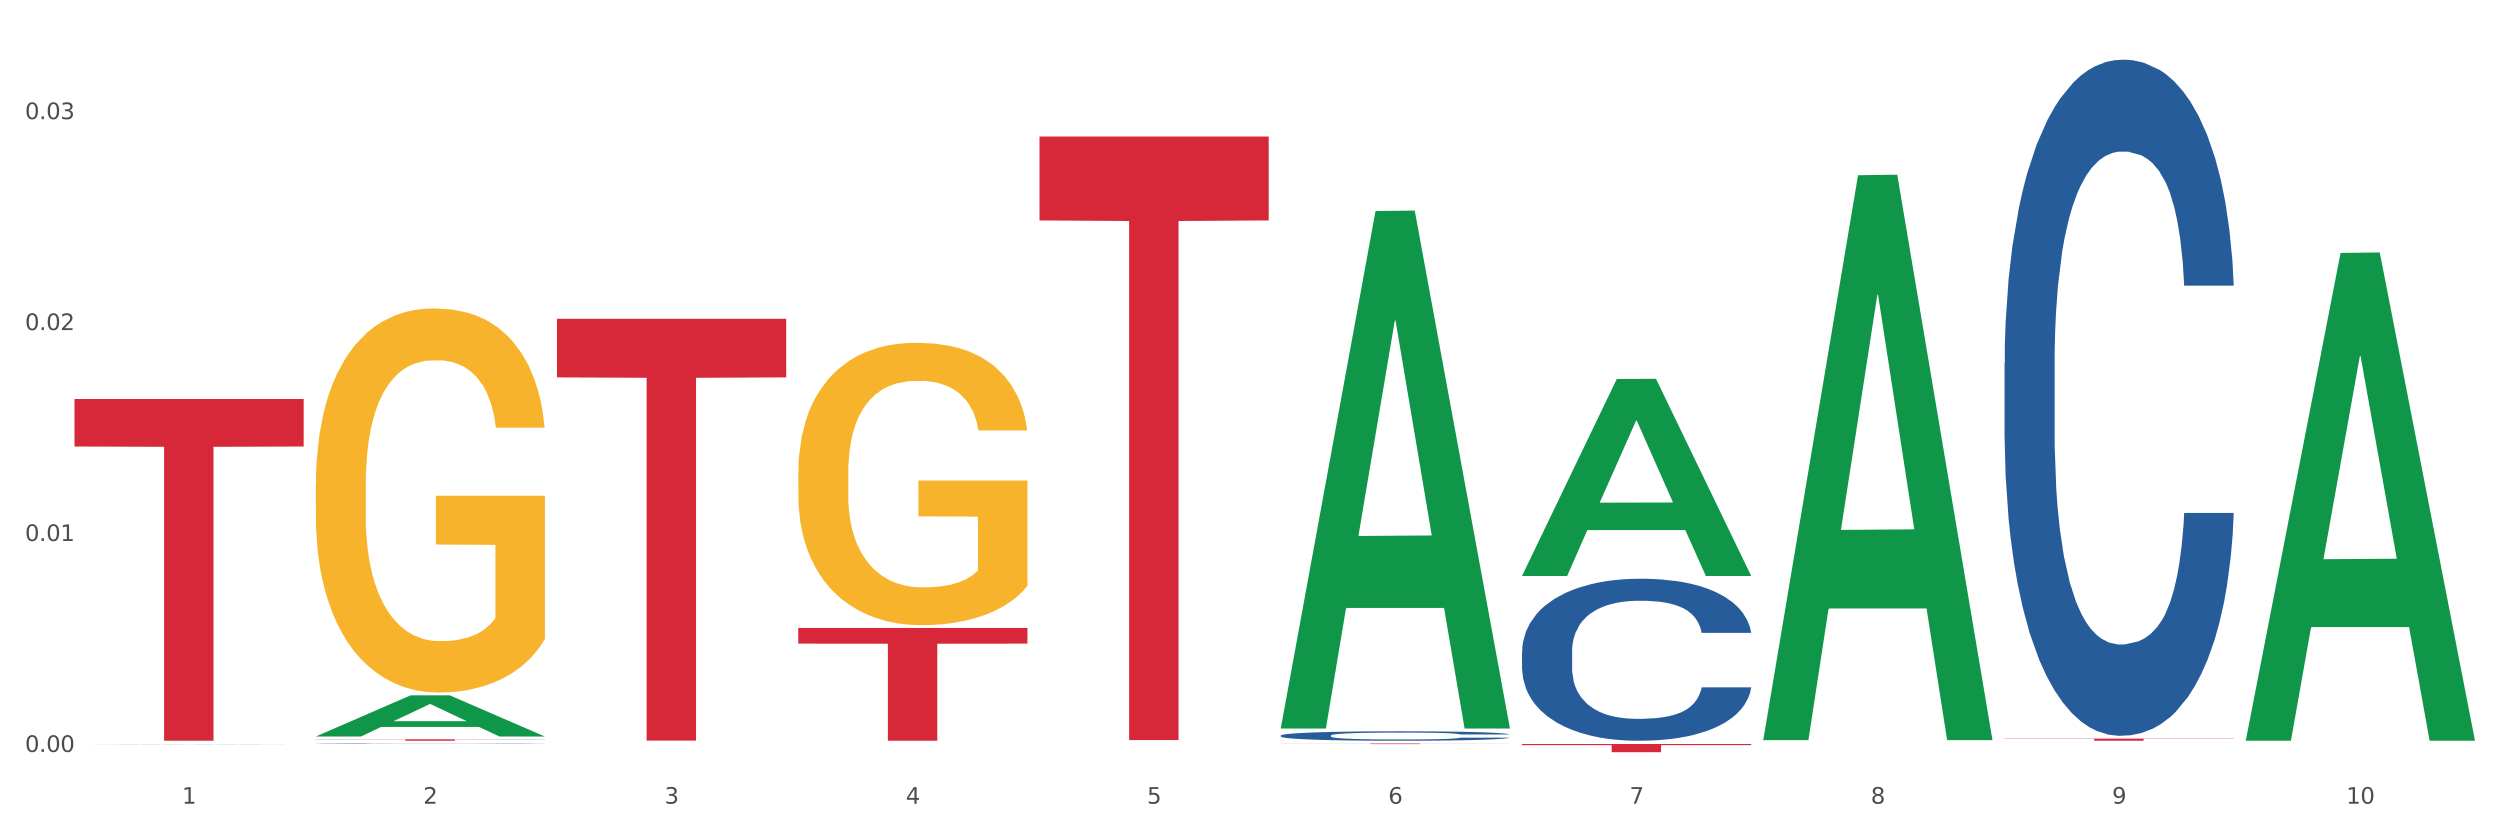 <?xml version="1.0" encoding="utf-8" standalone="no"?>
<!DOCTYPE svg PUBLIC "-//W3C//DTD SVG 1.1//EN"
  "http://www.w3.org/Graphics/SVG/1.1/DTD/svg11.dtd">
<svg xmlns:xlink="http://www.w3.org/1999/xlink" width="1080pt" height="360pt" viewBox="0 0 1080 360" xmlns="http://www.w3.org/2000/svg" version="1.1">
 <rect x="0" y="0" width="1080" height="360" fill="#333333" stroke="none"/>
 <defs>
  <style type="text/css">*{stroke-linejoin: round; stroke-linecap: butt}</style>
 </defs>
 <g id="figure_1">
  <g id="patch_1">
   <path d="M 0 360 
L 1080 360 
L 1080 0 
L 0 0 
z
" style="fill: #ffffff; stroke: #ffffff; stroke-linejoin: miter"/>
  </g>
  <g id="axes_1">
   <g id="matplotlib.axis_1">
    <g id="xtick_1">
     <g id="text_1">
      <!-- 1 -->
      <g style="fill: #4d4d4d" transform="translate(78.627 347.204) scale(0.096 -0.096)">
       <defs>
        <path id="DejaVuSans-31" d="M 794 531 
L 1825 531 
L 1825 4091 
L 703 3866 
L 703 4441 
L 1819 4666 
L 2450 4666 
L 2450 531 
L 3481 531 
L 3481 0 
L 794 0 
L 794 531 
z
" transform="scale(0.016)"/>
       </defs>
       <use xlink:href="#DejaVuSans-31"/>
      </g>
     </g>
    </g>
    <g id="xtick_2">
     <g id="text_2">
      <!-- 2 -->
      <g style="fill: #4d4d4d" transform="translate(182.851 347.204) scale(0.096 -0.096)">
       <defs>
        <path id="DejaVuSans-32" d="M 1228 531 
L 3431 531 
L 3431 0 
L 469 0 
L 469 531 
Q 828 903 1448 1529 
Q 2069 2156 2228 2338 
Q 2531 2678 2651 2914 
Q 2772 3150 2772 3378 
Q 2772 3750 2511 3984 
Q 2250 4219 1831 4219 
Q 1534 4219 1204 4116 
Q 875 4013 500 3803 
L 500 4441 
Q 881 4594 1212 4672 
Q 1544 4750 1819 4750 
Q 2544 4750 2975 4387 
Q 3406 4025 3406 3419 
Q 3406 3131 3298 2873 
Q 3191 2616 2906 2266 
Q 2828 2175 2409 1742 
Q 1991 1309 1228 531 
z
" transform="scale(0.016)"/>
       </defs>
       <use xlink:href="#DejaVuSans-32"/>
      </g>
     </g>
    </g>
    <g id="xtick_3">
     <g id="text_3">
      <!-- 3 -->
      <g style="fill: #4d4d4d" transform="translate(287.074 347.204) scale(0.096 -0.096)">
       <defs>
        <path id="DejaVuSans-33" d="M 2597 2516 
Q 3050 2419 3304 2112 
Q 3559 1806 3559 1356 
Q 3559 666 3084 287 
Q 2609 -91 1734 -91 
Q 1441 -91 1130 -33 
Q 819 25 488 141 
L 488 750 
Q 750 597 1062 519 
Q 1375 441 1716 441 
Q 2309 441 2620 675 
Q 2931 909 2931 1356 
Q 2931 1769 2642 2001 
Q 2353 2234 1838 2234 
L 1294 2234 
L 1294 2753 
L 1863 2753 
Q 2328 2753 2575 2939 
Q 2822 3125 2822 3475 
Q 2822 3834 2567 4026 
Q 2313 4219 1838 4219 
Q 1578 4219 1281 4162 
Q 984 4106 628 3988 
L 628 4550 
Q 988 4650 1302 4700 
Q 1616 4750 1894 4750 
Q 2613 4750 3031 4423 
Q 3450 4097 3450 3541 
Q 3450 3153 3228 2886 
Q 3006 2619 2597 2516 
z
" transform="scale(0.016)"/>
       </defs>
       <use xlink:href="#DejaVuSans-33"/>
      </g>
     </g>
    </g>
    <g id="xtick_4">
     <g id="text_4">
      <!-- 4 -->
      <g style="fill: #4d4d4d" transform="translate(391.298 347.204) scale(0.096 -0.096)">
       <defs>
        <path id="DejaVuSans-34" d="M 2419 4116 
L 825 1625 
L 2419 1625 
L 2419 4116 
z
M 2253 4666 
L 3047 4666 
L 3047 1625 
L 3713 1625 
L 3713 1100 
L 3047 1100 
L 3047 0 
L 2419 0 
L 2419 1100 
L 313 1100 
L 313 1709 
L 2253 4666 
z
" transform="scale(0.016)"/>
       </defs>
       <use xlink:href="#DejaVuSans-34"/>
      </g>
     </g>
    </g>
    <g id="xtick_5">
     <g id="text_5">
      <!-- 5 -->
      <g style="fill: #4d4d4d" transform="translate(495.522 347.204) scale(0.096 -0.096)">
       <defs>
        <path id="DejaVuSans-35" d="M 691 4666 
L 3169 4666 
L 3169 4134 
L 1269 4134 
L 1269 2991 
Q 1406 3038 1543 3061 
Q 1681 3084 1819 3084 
Q 2600 3084 3056 2656 
Q 3513 2228 3513 1497 
Q 3513 744 3044 326 
Q 2575 -91 1722 -91 
Q 1428 -91 1123 -41 
Q 819 9 494 109 
L 494 744 
Q 775 591 1075 516 
Q 1375 441 1709 441 
Q 2250 441 2565 725 
Q 2881 1009 2881 1497 
Q 2881 1984 2565 2268 
Q 2250 2553 1709 2553 
Q 1456 2553 1204 2497 
Q 953 2441 691 2322 
L 691 4666 
z
" transform="scale(0.016)"/>
       </defs>
       <use xlink:href="#DejaVuSans-35"/>
      </g>
     </g>
    </g>
    <g id="xtick_6">
     <g id="text_6">
      <!-- 6 -->
      <g style="fill: #4d4d4d" transform="translate(599.745 347.204) scale(0.096 -0.096)">
       <defs>
        <path id="DejaVuSans-36" d="M 2113 2584 
Q 1688 2584 1439 2293 
Q 1191 2003 1191 1497 
Q 1191 994 1439 701 
Q 1688 409 2113 409 
Q 2538 409 2786 701 
Q 3034 994 3034 1497 
Q 3034 2003 2786 2293 
Q 2538 2584 2113 2584 
z
M 3366 4563 
L 3366 3988 
Q 3128 4100 2886 4159 
Q 2644 4219 2406 4219 
Q 1781 4219 1451 3797 
Q 1122 3375 1075 2522 
Q 1259 2794 1537 2939 
Q 1816 3084 2150 3084 
Q 2853 3084 3261 2657 
Q 3669 2231 3669 1497 
Q 3669 778 3244 343 
Q 2819 -91 2113 -91 
Q 1303 -91 875 529 
Q 447 1150 447 2328 
Q 447 3434 972 4092 
Q 1497 4750 2381 4750 
Q 2619 4750 2861 4703 
Q 3103 4656 3366 4563 
z
" transform="scale(0.016)"/>
       </defs>
       <use xlink:href="#DejaVuSans-36"/>
      </g>
     </g>
    </g>
    <g id="xtick_7">
     <g id="text_7">
      <!-- 7 -->
      <g style="fill: #4d4d4d" transform="translate(703.969 347.204) scale(0.096 -0.096)">
       <defs>
        <path id="DejaVuSans-37" d="M 525 4666 
L 3525 4666 
L 3525 4397 
L 1831 0 
L 1172 0 
L 2766 4134 
L 525 4134 
L 525 4666 
z
" transform="scale(0.016)"/>
       </defs>
       <use xlink:href="#DejaVuSans-37"/>
      </g>
     </g>
    </g>
    <g id="xtick_8">
     <g id="text_8">
      <!-- 8 -->
      <g style="fill: #4d4d4d" transform="translate(808.193 347.204) scale(0.096 -0.096)">
       <defs>
        <path id="DejaVuSans-38" d="M 2034 2216 
Q 1584 2216 1326 1975 
Q 1069 1734 1069 1313 
Q 1069 891 1326 650 
Q 1584 409 2034 409 
Q 2484 409 2743 651 
Q 3003 894 3003 1313 
Q 3003 1734 2745 1975 
Q 2488 2216 2034 2216 
z
M 1403 2484 
Q 997 2584 770 2862 
Q 544 3141 544 3541 
Q 544 4100 942 4425 
Q 1341 4750 2034 4750 
Q 2731 4750 3128 4425 
Q 3525 4100 3525 3541 
Q 3525 3141 3298 2862 
Q 3072 2584 2669 2484 
Q 3125 2378 3379 2068 
Q 3634 1759 3634 1313 
Q 3634 634 3220 271 
Q 2806 -91 2034 -91 
Q 1263 -91 848 271 
Q 434 634 434 1313 
Q 434 1759 690 2068 
Q 947 2378 1403 2484 
z
M 1172 3481 
Q 1172 3119 1398 2916 
Q 1625 2713 2034 2713 
Q 2441 2713 2670 2916 
Q 2900 3119 2900 3481 
Q 2900 3844 2670 4047 
Q 2441 4250 2034 4250 
Q 1625 4250 1398 4047 
Q 1172 3844 1172 3481 
z
" transform="scale(0.016)"/>
       </defs>
       <use xlink:href="#DejaVuSans-38"/>
      </g>
     </g>
    </g>
    <g id="xtick_9">
     <g id="text_9">
      <!-- 9 -->
      <g style="fill: #4d4d4d" transform="translate(912.416 347.204) scale(0.096 -0.096)">
       <defs>
        <path id="DejaVuSans-39" d="M 703 97 
L 703 672 
Q 941 559 1184 500 
Q 1428 441 1663 441 
Q 2288 441 2617 861 
Q 2947 1281 2994 2138 
Q 2813 1869 2534 1725 
Q 2256 1581 1919 1581 
Q 1219 1581 811 2004 
Q 403 2428 403 3163 
Q 403 3881 828 4315 
Q 1253 4750 1959 4750 
Q 2769 4750 3195 4129 
Q 3622 3509 3622 2328 
Q 3622 1225 3098 567 
Q 2575 -91 1691 -91 
Q 1453 -91 1209 -44 
Q 966 3 703 97 
z
M 1959 2075 
Q 2384 2075 2632 2365 
Q 2881 2656 2881 3163 
Q 2881 3666 2632 3958 
Q 2384 4250 1959 4250 
Q 1534 4250 1286 3958 
Q 1038 3666 1038 3163 
Q 1038 2656 1286 2365 
Q 1534 2075 1959 2075 
z
" transform="scale(0.016)"/>
       </defs>
       <use xlink:href="#DejaVuSans-39"/>
      </g>
     </g>
    </g>
    <g id="xtick_10">
     <g id="text_10">
      <!-- 10 -->
      <g style="fill: #4d4d4d" transform="translate(1013.586 347.204) scale(0.096 -0.096)">
       <defs>
        <path id="DejaVuSans-30" d="M 2034 4250 
Q 1547 4250 1301 3770 
Q 1056 3291 1056 2328 
Q 1056 1369 1301 889 
Q 1547 409 2034 409 
Q 2525 409 2770 889 
Q 3016 1369 3016 2328 
Q 3016 3291 2770 3770 
Q 2525 4250 2034 4250 
z
M 2034 4750 
Q 2819 4750 3233 4129 
Q 3647 3509 3647 2328 
Q 3647 1150 3233 529 
Q 2819 -91 2034 -91 
Q 1250 -91 836 529 
Q 422 1150 422 2328 
Q 422 3509 836 4129 
Q 1250 4750 2034 4750 
z
" transform="scale(0.016)"/>
       </defs>
       <use xlink:href="#DejaVuSans-31"/>
       <use xlink:href="#DejaVuSans-30" transform="translate(63.623 0)"/>
      </g>
     </g>
    </g>
    <g id="xtick_11"/>
    <g id="xtick_12"/>
    <g id="xtick_13"/>
    <g id="xtick_14"/>
    <g id="xtick_15"/>
    <g id="xtick_16"/>
    <g id="xtick_17"/>
    <g id="xtick_18"/>
    <g id="xtick_19"/>
   </g>
   <g id="matplotlib.axis_2">
    <g id="ytick_1">
     <g id="text_11">
      <!-- 0.00 -->
      <g style="fill: #4d4d4d" transform="translate(10.8 324.838) scale(0.096 -0.096)">
       <defs>
        <path id="DejaVuSans-2e" d="M 684 794 
L 1344 794 
L 1344 0 
L 684 0 
L 684 794 
z
" transform="scale(0.016)"/>
       </defs>
       <use xlink:href="#DejaVuSans-30"/>
       <use xlink:href="#DejaVuSans-2e" transform="translate(63.623 0)"/>
       <use xlink:href="#DejaVuSans-30" transform="translate(95.41 0)"/>
       <use xlink:href="#DejaVuSans-30" transform="translate(159.033 0)"/>
      </g>
     </g>
    </g>
    <g id="ytick_2">
     <g id="text_12">
      <!-- 0.01 -->
      <g style="fill: #4d4d4d" transform="translate(10.8 233.716) scale(0.096 -0.096)">
       <use xlink:href="#DejaVuSans-30"/>
       <use xlink:href="#DejaVuSans-2e" transform="translate(63.623 0)"/>
       <use xlink:href="#DejaVuSans-30" transform="translate(95.41 0)"/>
       <use xlink:href="#DejaVuSans-31" transform="translate(159.033 0)"/>
      </g>
     </g>
    </g>
    <g id="ytick_3">
     <g id="text_13">
      <!-- 0.02 -->
      <g style="fill: #4d4d4d" transform="translate(10.8 142.594) scale(0.096 -0.096)">
       <use xlink:href="#DejaVuSans-30"/>
       <use xlink:href="#DejaVuSans-2e" transform="translate(63.623 0)"/>
       <use xlink:href="#DejaVuSans-30" transform="translate(95.41 0)"/>
       <use xlink:href="#DejaVuSans-32" transform="translate(159.033 0)"/>
      </g>
     </g>
    </g>
    <g id="ytick_4">
     <g id="text_14">
      <!-- 0.03 -->
      <g style="fill: #4d4d4d" transform="translate(10.8 51.471) scale(0.096 -0.096)">
       <use xlink:href="#DejaVuSans-30"/>
       <use xlink:href="#DejaVuSans-2e" transform="translate(63.623 0)"/>
       <use xlink:href="#DejaVuSans-30" transform="translate(95.41 0)"/>
       <use xlink:href="#DejaVuSans-33" transform="translate(159.033 0)"/>
      </g>
     </g>
    </g>
    <g id="ytick_5"/>
    <g id="ytick_6"/>
    <g id="ytick_7"/>
   </g>
   <g id="PolyCollection_1">
    <path d="M 32.175 321.677 
L 32.277 321.677 
L 73.107 321.562 
L 90.051 321.562 
L 131.187 321.677 
L 111.589 321.677 
L 102.709 321.65 
L 60.552 321.65 
L 60.246 321.651 
L 51.671 321.677 
L 32.175 321.677 
L 32.175 321.677 
L 65.86 321.634 
L 97.401 321.634 
L 81.783 321.587 
L 81.579 321.586 
L 81.375 321.587 
L 65.758 321.634 
L 65.86 321.634 
L 32.175 321.677 
z
" clip-path="url(#pdf08c3c761)" style="fill: #109648"/>
    <path d="M 240.622 137.711 
L 339.635 137.711 
L 339.635 163.036 
L 300.687 163.207 
L 300.687 319.946 
L 279.336 319.946 
L 279.336 163.207 
L 240.622 163.036 
L 240.622 137.882 
L 240.622 137.711 
z
" clip-path="url(#pdf08c3c761)" style="fill: #d62839"/>
    <path d="M 344.846 271.267 
L 443.858 271.267 
L 443.858 278.041 
L 404.91 278.086 
L 404.91 320.009 
L 383.559 320.009 
L 383.559 278.086 
L 344.846 278.041 
L 344.846 271.313 
L 344.846 271.267 
z
" clip-path="url(#pdf08c3c761)" style="fill: #d62839"/>
    <path d="M 449.069 58.994 
L 548.082 58.994 
L 548.082 95.227 
L 509.134 95.472 
L 509.134 319.722 
L 487.783 319.722 
L 487.783 95.472 
L 449.069 95.227 
L 449.069 59.239 
L 449.069 58.994 
z
" clip-path="url(#pdf08c3c761)" style="fill: #d62839"/>
    <path d="M 553.293 321.191 
L 652.306 321.191 
L 652.306 321.227 
L 613.358 321.228 
L 613.358 321.454 
L 592.006 321.454 
L 592.006 321.228 
L 553.293 321.227 
L 553.293 321.191 
L 553.293 321.191 
z
" clip-path="url(#pdf08c3c761)" style="fill: #d62839"/>
    <path d="M 344.846 204.457 
L 344.963 204.346 
L 344.963 200.334 
L 345.197 196.88 
L 346.366 188.523 
L 348.119 181.615 
L 349.405 177.938 
L 350.691 174.93 
L 352.21 171.921 
L 354.081 168.801 
L 357.471 164.233 
L 359.575 161.893 
L 362.147 159.442 
L 366.823 155.876 
L 370.213 153.871 
L 373.72 152.199 
L 379.448 150.194 
L 383.188 149.302 
L 387.163 148.634 
L 391.956 148.188 
L 395.579 148.077 
L 403.529 148.411 
L 410.309 149.414 
L 413.582 150.194 
L 417.79 151.531 
L 420.011 152.422 
L 423.635 154.205 
L 427.376 156.545 
L 429.947 158.551 
L 433.805 162.339 
L 436.728 166.127 
L 439.416 170.807 
L 440.819 174.038 
L 441.871 177.047 
L 442.806 180.501 
L 443.741 185.961 
L 422.7 185.961 
L 421.882 182.061 
L 420.596 178.384 
L 418.725 174.818 
L 417.089 172.59 
L 414.283 169.804 
L 411.711 168.022 
L 409.023 166.684 
L 405.75 165.57 
L 403.178 165.013 
L 399.554 164.567 
L 392.423 164.679 
L 387.63 165.57 
L 384.357 166.684 
L 382.253 167.687 
L 380.383 168.801 
L 378.279 170.361 
L 375.824 172.701 
L 374.07 174.818 
L 372.317 177.493 
L 370.914 180.167 
L 369.628 183.287 
L 368.576 186.629 
L 367.758 190.083 
L 367.056 194.317 
L 366.472 201.337 
L 366.472 216.602 
L 366.706 220.056 
L 367.29 224.625 
L 367.992 228.079 
L 369.161 232.201 
L 370.213 234.987 
L 372.2 238.998 
L 374.421 242.341 
L 376.174 244.458 
L 377.928 246.241 
L 380.967 248.692 
L 384.357 250.698 
L 387.28 251.923 
L 391.254 253.038 
L 393.943 253.483 
L 396.281 253.706 
L 402.009 253.706 
L 406.1 253.372 
L 410.659 252.592 
L 414.166 251.589 
L 417.089 250.363 
L 420.362 248.358 
L 422.466 246.464 
L 422.466 223.176 
L 396.748 223.065 
L 396.748 207.577 
L 443.858 207.577 
L 443.858 253.038 
L 441.871 255.378 
L 439.65 257.495 
L 437.312 259.389 
L 433.805 261.729 
L 429.597 263.957 
L 425.856 265.517 
L 421.882 266.854 
L 417.206 268.08 
L 411.127 269.194 
L 407.386 269.64 
L 402.71 269.974 
L 397.216 270.085 
L 392.423 269.863 
L 387.747 269.305 
L 382.838 268.303 
L 378.045 266.854 
L 374.421 265.406 
L 370.797 263.623 
L 366.94 261.283 
L 363.9 259.055 
L 361.562 257.049 
L 358.99 254.486 
L 356.185 251.143 
L 354.081 248.135 
L 352.21 245.015 
L 350.223 241.004 
L 348.82 237.55 
L 347.418 233.204 
L 346.599 229.973 
L 345.664 224.959 
L 344.963 217.939 
L 344.846 204.457 
z
" clip-path="url(#pdf08c3c761)" style="fill: #f7b32b"/>
    <path d="M 657.517 321.4 
L 756.529 321.4 
L 756.529 321.893 
L 717.581 321.896 
L 717.581 324.95 
L 696.23 324.95 
L 696.23 321.896 
L 657.517 321.893 
L 657.517 321.403 
L 657.517 321.4 
z
" clip-path="url(#pdf08c3c761)" style="fill: #d62839"/>
    <path d="M 865.964 319.069 
L 964.976 319.069 
L 964.976 319.199 
L 926.028 319.2 
L 926.028 320.009 
L 904.677 320.009 
L 904.677 319.2 
L 865.964 319.199 
L 865.964 319.07 
L 865.964 319.069 
z
" clip-path="url(#pdf08c3c761)" style="fill: #d62839"/>
    <path d="M 136.399 209.923 
L 136.516 209.771 
L 136.516 204.315 
L 136.749 199.616 
L 137.918 188.248 
L 139.672 178.851 
L 140.958 173.849 
L 142.244 169.757 
L 143.763 165.664 
L 145.634 161.421 
L 149.024 155.206 
L 151.128 152.023 
L 153.699 148.689 
L 158.375 143.838 
L 161.765 141.11 
L 165.272 138.837 
L 171 136.108 
L 174.741 134.896 
L 178.716 133.986 
L 183.508 133.38 
L 187.132 133.229 
L 195.081 133.683 
L 201.861 135.047 
L 205.135 136.108 
L 209.343 137.927 
L 211.564 139.14 
L 215.188 141.565 
L 218.928 144.748 
L 221.5 147.476 
L 225.358 152.629 
L 228.28 157.783 
L 230.969 164.149 
L 232.372 168.544 
L 233.424 172.637 
L 234.359 177.335 
L 235.294 184.762 
L 214.253 184.762 
L 213.434 179.457 
L 212.148 174.455 
L 210.278 169.605 
L 208.641 166.574 
L 205.836 162.785 
L 203.264 160.36 
L 200.576 158.541 
L 197.302 157.025 
L 194.731 156.267 
L 191.107 155.661 
L 183.976 155.812 
L 179.183 157.025 
L 175.91 158.541 
L 173.806 159.905 
L 171.936 161.421 
L 169.831 163.542 
L 167.377 166.725 
L 165.623 169.605 
L 163.87 173.243 
L 162.467 176.881 
L 161.181 181.125 
L 160.129 185.672 
L 159.311 190.37 
L 158.609 196.13 
L 158.025 205.679 
L 158.025 226.444 
L 158.259 231.142 
L 158.843 237.357 
L 159.544 242.055 
L 160.713 247.664 
L 161.765 251.453 
L 163.753 256.909 
L 165.974 261.456 
L 167.727 264.336 
L 169.481 266.761 
L 172.52 270.096 
L 175.91 272.824 
L 178.833 274.491 
L 182.807 276.007 
L 185.496 276.613 
L 187.834 276.916 
L 193.562 276.916 
L 197.653 276.462 
L 202.212 275.401 
L 205.719 274.037 
L 208.641 272.369 
L 211.915 269.641 
L 214.019 267.064 
L 214.019 235.386 
L 188.301 235.235 
L 188.301 214.167 
L 235.411 214.167 
L 235.411 276.007 
L 233.424 279.19 
L 231.203 282.07 
L 228.865 284.647 
L 225.358 287.829 
L 221.15 290.861 
L 217.409 292.983 
L 213.434 294.802 
L 208.758 296.469 
L 202.68 297.985 
L 198.939 298.591 
L 194.263 299.046 
L 188.769 299.197 
L 183.976 298.894 
L 179.3 298.136 
L 174.39 296.772 
L 169.598 294.802 
L 165.974 292.831 
L 162.35 290.406 
L 158.492 287.223 
L 155.453 284.192 
L 153.115 281.464 
L 150.543 277.977 
L 147.738 273.43 
L 145.634 269.338 
L 143.763 265.094 
L 141.776 259.638 
L 140.373 254.939 
L 138.97 249.028 
L 138.152 244.632 
L 137.217 237.812 
L 136.516 228.263 
L 136.399 209.923 
z
" clip-path="url(#pdf08c3c761)" style="fill: #f7b32b"/>
    <path d="M 136.399 319.378 
L 235.411 319.378 
L 235.411 319.465 
L 196.463 319.466 
L 196.463 320.009 
L 175.112 320.009 
L 175.112 319.466 
L 136.399 319.465 
L 136.399 319.378 
L 136.399 319.378 
z
" clip-path="url(#pdf08c3c761)" style="fill: #d62839"/>
    <path d="M 865.964 157.017 
L 866.081 156.75 
L 866.081 149.28 
L 866.432 139.142 
L 867.719 120.468 
L 869.358 106.328 
L 872.167 89.787 
L 873.688 82.851 
L 875.678 75.114 
L 879.774 62.576 
L 884.456 51.904 
L 887.733 46.035 
L 890.19 42.3 
L 895.691 35.63 
L 898.851 32.696 
L 902.128 30.295 
L 904.937 28.694 
L 909.618 26.827 
L 913.364 26.026 
L 917.694 25.759 
L 921.322 26.026 
L 926.12 27.093 
L 933.143 30.295 
L 935.834 32.162 
L 939.463 35.364 
L 943.208 39.632 
L 946.251 43.901 
L 949.762 50.037 
L 953.39 58.04 
L 956.901 68.178 
L 959.359 77.515 
L 961.348 87.386 
L 963.104 99.392 
L 964.391 112.464 
L 964.976 123.402 
L 943.559 123.402 
L 942.974 113.531 
L 941.803 102.86 
L 940.633 95.657 
L 939.346 89.787 
L 937.356 83.118 
L 935.6 78.849 
L 932.674 73.78 
L 929.983 70.579 
L 927.759 68.712 
L 925.067 67.111 
L 919.332 65.51 
L 915.236 65.51 
L 912.661 66.044 
L 909.501 67.378 
L 906.81 69.245 
L 903.65 72.447 
L 901.192 75.915 
L 898.734 80.45 
L 897.33 83.651 
L 895.223 89.521 
L 893.819 94.323 
L 891.946 102.593 
L 890.893 108.462 
L 889.02 123.669 
L 888.201 134.874 
L 887.85 142.611 
L 887.616 151.148 
L 887.616 192.766 
L 888.318 211.441 
L 888.903 219.444 
L 889.839 228.515 
L 891.595 240.253 
L 894.17 251.725 
L 896.861 259.995 
L 899.085 265.064 
L 901.192 268.799 
L 903.298 271.734 
L 905.873 274.401 
L 907.98 276.002 
L 911.14 277.603 
L 914.885 278.403 
L 917.811 278.403 
L 923.78 277.069 
L 926.472 275.735 
L 929.046 273.868 
L 931.855 270.933 
L 934.079 267.732 
L 935.366 265.331 
L 937.473 260.262 
L 939.111 254.926 
L 940.516 248.79 
L 941.452 243.455 
L 942.505 235.451 
L 943.325 226.38 
L 943.559 221.578 
L 964.976 221.578 
L 964.508 231.183 
L 963.689 240.52 
L 962.05 253.059 
L 960.763 260.262 
L 958.773 269.066 
L 956.667 276.536 
L 953.741 284.806 
L 951.049 290.942 
L 948.24 296.278 
L 945.197 301.08 
L 939.697 307.749 
L 937.707 309.617 
L 933.494 312.818 
L 930.217 314.686 
L 925.418 316.553 
L 920.503 317.62 
L 915.353 317.887 
L 910.789 317.354 
L 905.756 315.753 
L 902.596 314.152 
L 899.085 311.751 
L 894.989 308.016 
L 891.127 303.481 
L 887.499 298.145 
L 884.105 292.009 
L 880.945 285.073 
L 876.848 273.601 
L 873.805 262.396 
L 871.582 251.992 
L 870.06 243.188 
L 868.539 231.983 
L 867.719 224.246 
L 866.432 205.571 
L 865.964 188.23 
L 865.964 157.017 
z
" clip-path="url(#pdf08c3c761)" style="fill: #255c99"/>
    <path d="M 657.517 281.46 
L 657.634 281.396 
L 657.634 279.606 
L 657.985 277.176 
L 659.272 272.701 
L 660.911 269.313 
L 663.72 265.35 
L 665.241 263.687 
L 667.231 261.833 
L 671.327 258.829 
L 676.008 256.272 
L 679.285 254.865 
L 681.743 253.97 
L 687.244 252.372 
L 690.404 251.669 
L 693.681 251.093 
L 696.49 250.71 
L 701.171 250.262 
L 704.916 250.07 
L 709.247 250.007 
L 712.875 250.07 
L 717.673 250.326 
L 724.695 251.093 
L 727.387 251.541 
L 731.015 252.308 
L 734.76 253.331 
L 737.803 254.354 
L 741.314 255.824 
L 744.943 257.742 
L 748.454 260.171 
L 750.911 262.409 
L 752.901 264.774 
L 754.657 267.651 
L 755.944 270.784 
L 756.529 273.405 
L 735.112 273.405 
L 734.526 271.039 
L 733.356 268.482 
L 732.186 266.756 
L 730.898 265.35 
L 728.909 263.751 
L 727.153 262.728 
L 724.227 261.514 
L 721.535 260.747 
L 719.312 260.299 
L 716.62 259.916 
L 710.885 259.532 
L 706.789 259.532 
L 704.214 259.66 
L 701.054 259.98 
L 698.362 260.427 
L 695.202 261.194 
L 692.745 262.025 
L 690.287 263.112 
L 688.882 263.879 
L 686.776 265.286 
L 685.371 266.436 
L 683.499 268.418 
L 682.445 269.825 
L 680.573 273.469 
L 679.754 276.154 
L 679.402 278.008 
L 679.168 280.053 
L 679.168 290.026 
L 679.871 294.501 
L 680.456 296.419 
L 681.392 298.593 
L 683.148 301.406 
L 685.722 304.155 
L 688.414 306.136 
L 690.638 307.351 
L 692.745 308.246 
L 694.851 308.949 
L 697.426 309.589 
L 699.533 309.972 
L 702.693 310.356 
L 706.438 310.548 
L 709.364 310.548 
L 715.332 310.228 
L 718.024 309.908 
L 720.599 309.461 
L 723.408 308.757 
L 725.632 307.99 
L 726.919 307.415 
L 729.026 306.2 
L 730.664 304.922 
L 732.069 303.451 
L 733.005 302.173 
L 734.058 300.255 
L 734.877 298.081 
L 735.112 296.931 
L 756.529 296.931 
L 756.061 299.232 
L 755.242 301.47 
L 753.603 304.474 
L 752.316 306.2 
L 750.326 308.31 
L 748.22 310.1 
L 745.294 312.082 
L 742.602 313.552 
L 739.793 314.831 
L 736.75 315.981 
L 731.249 317.58 
L 729.26 318.027 
L 725.046 318.794 
L 721.769 319.242 
L 716.971 319.689 
L 712.055 319.945 
L 706.906 320.009 
L 702.341 319.881 
L 697.309 319.498 
L 694.149 319.114 
L 690.638 318.539 
L 686.542 317.644 
L 682.679 316.557 
L 679.051 315.278 
L 675.657 313.808 
L 672.497 312.146 
L 668.401 309.397 
L 665.358 306.712 
L 663.134 304.219 
L 661.613 302.109 
L 660.091 299.424 
L 659.272 297.57 
L 657.985 293.095 
L 657.517 288.939 
L 657.517 281.46 
z
" clip-path="url(#pdf08c3c761)" style="fill: #255c99"/>
    <path d="M 32.175 172.377 
L 131.187 172.377 
L 131.187 192.893 
L 92.239 193.032 
L 92.239 320.009 
L 70.888 320.009 
L 70.888 193.032 
L 32.175 192.893 
L 32.175 172.516 
L 32.175 172.377 
z
" clip-path="url(#pdf08c3c761)" style="fill: #d62839"/>
    <path d="M 136.399 321.286 
L 136.516 321.286 
L 136.516 321.281 
L 136.867 321.273 
L 138.154 321.26 
L 139.793 321.249 
L 142.602 321.237 
L 144.123 321.232 
L 146.113 321.227 
L 150.209 321.218 
L 154.89 321.21 
L 158.167 321.206 
L 160.625 321.203 
L 166.126 321.198 
L 169.286 321.196 
L 172.563 321.194 
L 175.372 321.193 
L 180.053 321.192 
L 183.798 321.191 
L 188.129 321.191 
L 191.757 321.191 
L 196.555 321.192 
L 203.577 321.194 
L 206.269 321.195 
L 209.897 321.198 
L 213.642 321.201 
L 216.685 321.204 
L 220.196 321.208 
L 223.824 321.214 
L 227.336 321.222 
L 229.793 321.228 
L 231.783 321.236 
L 233.538 321.244 
L 234.826 321.254 
L 235.411 321.262 
L 213.993 321.262 
L 213.408 321.255 
L 212.238 321.247 
L 211.068 321.242 
L 209.78 321.237 
L 207.791 321.233 
L 206.035 321.229 
L 203.109 321.226 
L 200.417 321.223 
L 198.194 321.222 
L 195.502 321.221 
L 189.767 321.22 
L 185.671 321.22 
L 183.096 321.22 
L 179.936 321.221 
L 177.244 321.222 
L 174.084 321.225 
L 171.626 321.227 
L 169.169 321.231 
L 167.764 321.233 
L 165.658 321.237 
L 164.253 321.241 
L 162.381 321.247 
L 161.327 321.251 
L 159.455 321.262 
L 158.635 321.27 
L 158.284 321.276 
L 158.05 321.282 
L 158.05 321.312 
L 158.752 321.326 
L 159.338 321.332 
L 160.274 321.339 
L 162.029 321.347 
L 164.604 321.355 
L 167.296 321.361 
L 169.52 321.365 
L 171.626 321.368 
L 173.733 321.37 
L 176.308 321.372 
L 178.415 321.373 
L 181.575 321.374 
L 185.32 321.375 
L 188.246 321.375 
L 194.214 321.374 
L 196.906 321.373 
L 199.481 321.372 
L 202.29 321.369 
L 204.514 321.367 
L 205.801 321.365 
L 207.908 321.362 
L 209.546 321.358 
L 210.951 321.353 
L 211.887 321.349 
L 212.94 321.344 
L 213.759 321.337 
L 213.993 321.333 
L 235.411 321.333 
L 234.943 321.34 
L 234.124 321.347 
L 232.485 321.356 
L 231.198 321.362 
L 229.208 321.368 
L 227.102 321.374 
L 224.176 321.38 
L 221.484 321.384 
L 218.675 321.388 
L 215.632 321.391 
L 210.131 321.396 
L 208.142 321.398 
L 203.928 321.4 
L 200.651 321.401 
L 195.853 321.403 
L 190.937 321.403 
L 185.788 321.404 
L 181.223 321.403 
L 176.191 321.402 
L 173.031 321.401 
L 169.52 321.399 
L 165.424 321.396 
L 161.561 321.393 
L 157.933 321.389 
L 154.539 321.385 
L 151.379 321.38 
L 147.283 321.371 
L 144.24 321.363 
L 142.016 321.356 
L 140.495 321.349 
L 138.973 321.341 
L 138.154 321.335 
L 136.867 321.322 
L 136.399 321.309 
L 136.399 321.286 
z
" clip-path="url(#pdf08c3c761)" style="fill: #255c99"/>
    <path d="M 136.399 318.162 
L 136.501 318.146 
L 177.331 300.396 
L 194.275 300.379 
L 235.411 318.196 
L 215.813 318.196 
L 206.932 314.047 
L 164.775 314.047 
L 164.469 314.114 
L 155.895 318.196 
L 136.399 318.196 
L 136.399 318.162 
L 170.083 311.571 
L 201.624 311.554 
L 186.007 304.177 
L 185.803 304.143 
L 185.599 304.193 
L 169.981 311.554 
L 170.083 311.571 
L 136.399 318.162 
z
" clip-path="url(#pdf08c3c761)" style="fill: #109648"/>
    <path d="M 553.293 314.317 
L 553.395 314.107 
L 594.225 91.174 
L 611.169 90.964 
L 652.306 314.737 
L 632.707 314.737 
L 623.827 262.629 
L 581.67 262.629 
L 581.364 263.469 
L 572.789 314.737 
L 553.293 314.737 
L 553.293 314.317 
L 586.978 231.532 
L 618.519 231.321 
L 602.901 138.66 
L 602.697 138.24 
L 602.493 138.87 
L 586.876 231.321 
L 586.978 231.532 
L 553.293 314.317 
z
" clip-path="url(#pdf08c3c761)" style="fill: #109648"/>
    <path d="M 657.517 248.665 
L 657.619 248.585 
L 698.449 163.73 
L 715.393 163.65 
L 756.529 248.825 
L 736.931 248.825 
L 728.05 228.991 
L 685.893 228.991 
L 685.587 229.311 
L 677.013 248.825 
L 657.517 248.825 
L 657.517 248.665 
L 691.201 217.154 
L 722.742 217.074 
L 707.125 181.805 
L 706.921 181.645 
L 706.717 181.885 
L 691.099 217.074 
L 691.201 217.154 
L 657.517 248.665 
z
" clip-path="url(#pdf08c3c761)" style="fill: #109648"/>
    <path d="M 761.74 319.275 
L 761.842 319.046 
L 802.672 75.699 
L 819.617 75.469 
L 860.753 319.734 
L 841.154 319.734 
L 832.274 262.854 
L 790.117 262.854 
L 789.811 263.771 
L 781.237 319.734 
L 761.74 319.734 
L 761.74 319.275 
L 795.425 228.909 
L 826.966 228.68 
L 811.349 127.533 
L 811.144 127.074 
L 810.94 127.763 
L 795.323 228.68 
L 795.425 228.909 
L 761.74 319.275 
z
" clip-path="url(#pdf08c3c761)" style="fill: #109648"/>
    <path d="M 970.188 319.613 
L 970.29 319.415 
L 1011.12 109.263 
L 1028.064 109.065 
L 1069.2 320.009 
L 1049.602 320.009 
L 1040.721 270.888 
L 998.564 270.888 
L 998.258 271.68 
L 989.684 320.009 
L 970.188 320.009 
L 970.188 319.613 
L 1003.872 241.573 
L 1035.413 241.375 
L 1019.796 154.027 
L 1019.592 153.63 
L 1019.388 154.225 
L 1003.77 241.375 
L 1003.872 241.573 
L 970.188 319.613 
z
" clip-path="url(#pdf08c3c761)" style="fill: #109648"/>
    <path d="M 553.293 317.757 
L 553.41 317.753 
L 553.41 317.649 
L 553.761 317.507 
L 555.049 317.245 
L 556.687 317.047 
L 559.496 316.816 
L 561.017 316.718 
L 563.007 316.61 
L 567.103 316.435 
L 571.785 316.285 
L 575.062 316.203 
L 577.52 316.151 
L 583.02 316.057 
L 586.18 316.016 
L 589.457 315.983 
L 592.266 315.96 
L 596.948 315.934 
L 600.693 315.923 
L 605.023 315.919 
L 608.651 315.923 
L 613.45 315.938 
L 620.472 315.983 
L 623.164 316.009 
L 626.792 316.054 
L 630.537 316.113 
L 633.58 316.173 
L 637.091 316.259 
L 640.719 316.371 
L 644.23 316.513 
L 646.688 316.644 
L 648.677 316.782 
L 650.433 316.95 
L 651.72 317.133 
L 652.306 317.286 
L 630.888 317.286 
L 630.303 317.148 
L 629.132 316.999 
L 627.962 316.898 
L 626.675 316.816 
L 624.685 316.722 
L 622.929 316.662 
L 620.004 316.592 
L 617.312 316.547 
L 615.088 316.521 
L 612.396 316.498 
L 606.661 316.476 
L 602.565 316.476 
L 599.99 316.483 
L 596.83 316.502 
L 594.139 316.528 
L 590.979 316.573 
L 588.521 316.621 
L 586.063 316.685 
L 584.659 316.73 
L 582.552 316.812 
L 581.148 316.879 
L 579.275 316.995 
L 578.222 317.077 
L 576.349 317.29 
L 575.53 317.447 
L 575.179 317.555 
L 574.945 317.675 
L 574.945 318.257 
L 575.647 318.519 
L 576.232 318.631 
L 577.168 318.758 
L 578.924 318.922 
L 581.499 319.083 
L 584.191 319.199 
L 586.414 319.269 
L 588.521 319.322 
L 590.628 319.363 
L 593.202 319.4 
L 595.309 319.423 
L 598.469 319.445 
L 602.214 319.456 
L 605.14 319.456 
L 611.109 319.438 
L 613.801 319.419 
L 616.375 319.393 
L 619.184 319.352 
L 621.408 319.307 
L 622.695 319.273 
L 624.802 319.202 
L 626.441 319.128 
L 627.845 319.042 
L 628.781 318.967 
L 629.835 318.855 
L 630.654 318.728 
L 630.888 318.661 
L 652.306 318.661 
L 651.837 318.795 
L 651.018 318.926 
L 649.38 319.101 
L 648.092 319.202 
L 646.103 319.326 
L 643.996 319.43 
L 641.07 319.546 
L 638.378 319.632 
L 635.569 319.706 
L 632.526 319.774 
L 627.026 319.867 
L 625.036 319.893 
L 620.823 319.938 
L 617.546 319.964 
L 612.747 319.99 
L 607.832 320.005 
L 602.682 320.009 
L 598.118 320.002 
L 593.085 319.979 
L 589.925 319.957 
L 586.414 319.923 
L 582.318 319.871 
L 578.456 319.807 
L 574.828 319.733 
L 571.434 319.647 
L 568.274 319.55 
L 564.177 319.389 
L 561.135 319.232 
L 558.911 319.086 
L 557.389 318.963 
L 555.868 318.806 
L 555.049 318.698 
L 553.761 318.437 
L 553.293 318.194 
L 553.293 317.757 
z
" clip-path="url(#pdf08c3c761)" style="fill: #255c99"/>
   </g>
  </g>
 </g>
 <defs>
  <clipPath id="pdf08c3c761">
   <rect x="32.175" y="10.8" width="1037.025" height="329.109"/>
  </clipPath>
 </defs>
</svg>

